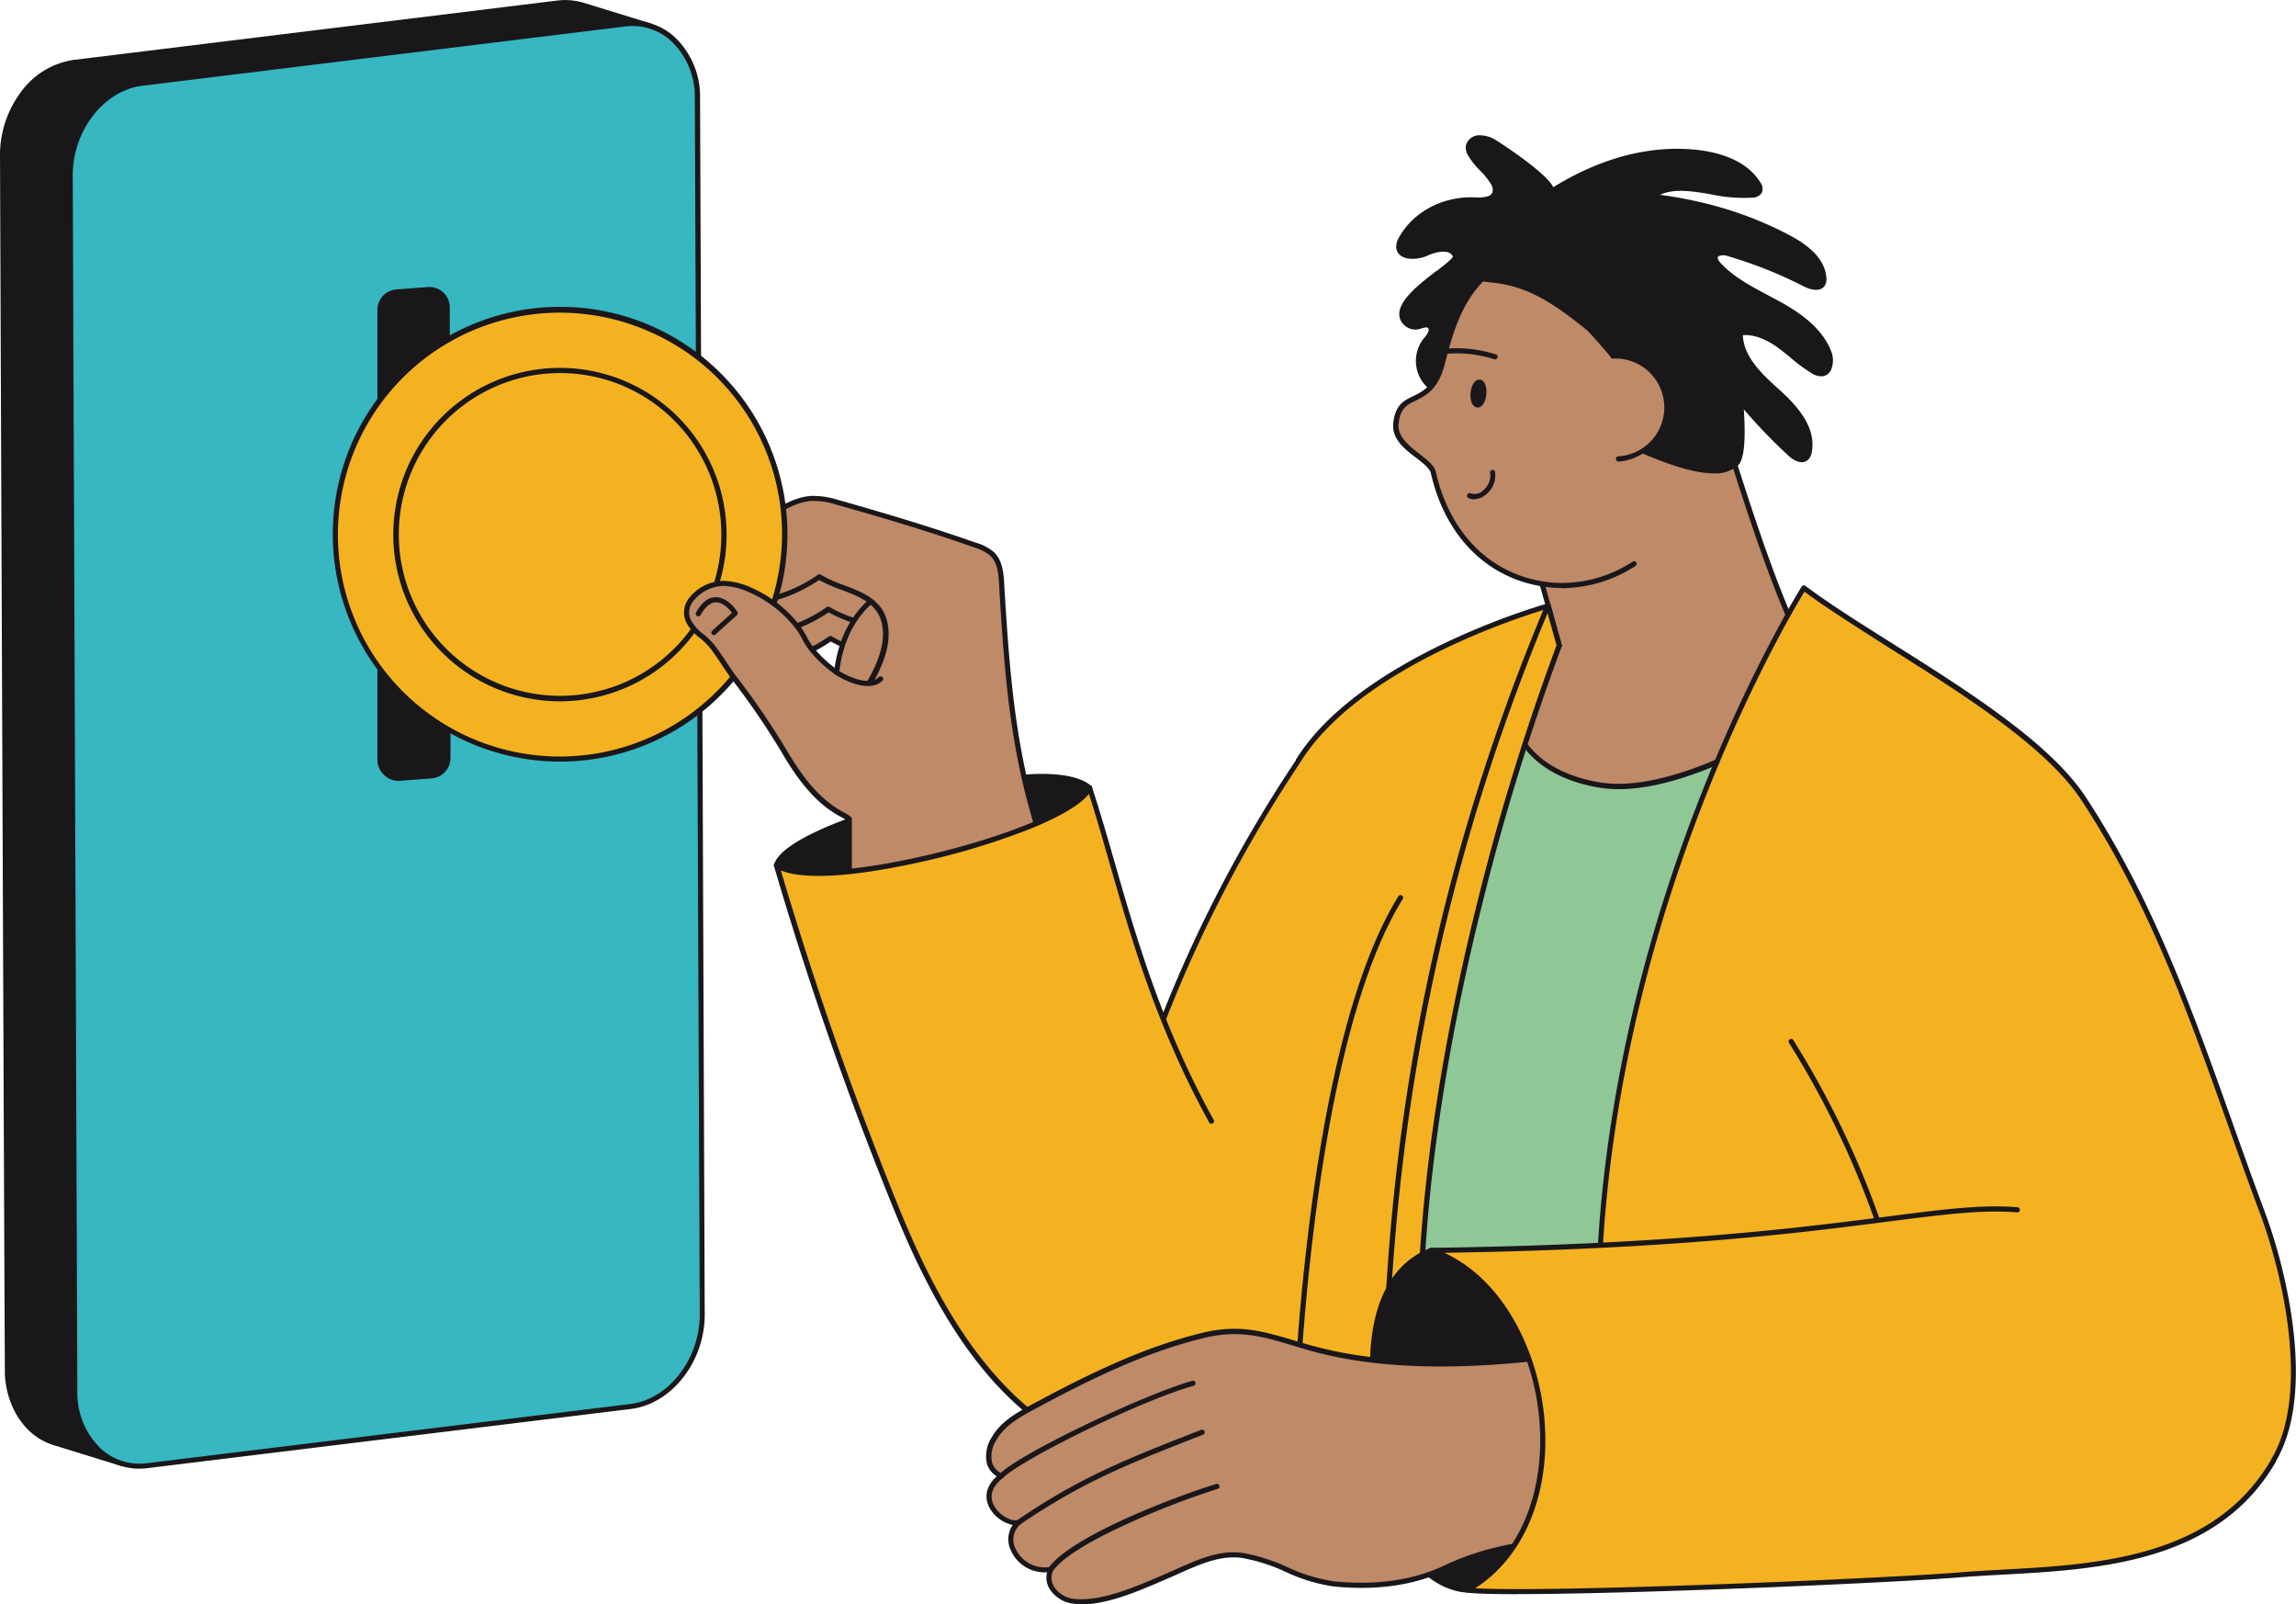 <svg xmlns="http://www.w3.org/2000/svg" xmlns:xlink="http://www.w3.org/1999/xlink" viewBox="0 0 469.65 328.06"><defs><style>.cls-1{fill:none;}.cls-2{clip-path:url(#clip-path);}.cls-3{fill:#1a171b;}.cls-4{fill:#36b7c1;}.cls-5{fill:#f4b220;}.cls-6{fill:#be8a67;}.cls-7{fill:#90c797;}</style><clipPath id="clip-path" transform="translate(0 -14.52)"><rect class="cls-1" width="469.65" height="342.59"/></clipPath></defs><g id="Capa_2" data-name="Capa 2"><g id="Capa_1-2" data-name="Capa 1"><g class="cls-2"><path class="cls-3" d="M.53,45.84c.09-8.37,5.9-17.46,14.69-18.56L114,15.15a12.27,12.27,0,0,1,5.18.44L133,19.85c-1.67-.51-108.06,294-108.06,294l-13.83-4.27c-6-1.87-9.4-8.05-9.63-14.09,0-.22,0-.45,0-.67,0,0-.95-248.63-.95-248.69v-.26" transform="translate(0 -14.52)"/><path class="cls-3" d="M132.86,20.35h0m0,0h0m-.64-.2c-.67,1.29-1.94,4.46-4.82,12s-7.11,18.77-12.47,33.23c-9,24.37-21.51,58.37-37.07,101.08C52.47,236.13,27,306.72,24.62,313.17l-13.34-4.12c-6.12-1.89-9.06-8.19-9.26-13.61,0-.22,0-.44,0-.66C1.91,269.33,1.05,46.15,1.05,46.1v-.25h0c.11-10.06,7.47-17.21,14.23-18l98.79-12.13a12,12,0,0,1,5,.42ZM25,314.34a.53.53,0,0,0,.49-.34c36-99.7,104.73-288.84,107.89-293.73a.49.49,0,0,0,.18-.26.52.52,0,0,0-.34-.66h0l-13.81-4.26a13.25,13.25,0,0,0-5.4-.46L15.15,26.76a16.23,16.23,0,0,0-11,6.76A21.56,21.56,0,0,0,0,45.84v.26c0,.3.94,246.2,1,248.69,0,.23,0,.46,0,.69.21,5.79,3.39,12.54,10,14.57l13.82,4.27.16,0" transform="translate(0 -14.52)"/><path class="cls-4" d="M29,31.54l98.79-12.13c8.15-1,14.79,5.81,14.83,15.2l1,248.69c0,9.39-6.54,17.83-14.69,18.83l-98.8,12.13c-8.15,1-14.78-5.81-14.82-15.21l-1-248.68c0-9.4,6.54-17.83,14.69-18.83" transform="translate(0 -14.52)"/><path class="cls-3" d="M129.4,19.84a11.75,11.75,0,0,1,7.81,3,15.69,15.69,0,0,1,4.92,11.81l1,248.68c0,9.12-6.35,17.34-14.23,18.3L30.06,313.73a11.72,11.72,0,0,1-9.31-2.87,15.71,15.71,0,0,1-4.92-11.81L14.88,50.37c0-9.13,6.35-17.34,14.23-18.31L127.9,19.93a12.58,12.58,0,0,1,1.5-.09m-100.84,295a12.85,12.85,0,0,0,1.63-.1L129,302.65c8.39-1,15.19-9.71,15.15-19.36l-.95-248.68A16.71,16.71,0,0,0,137.9,22a12.79,12.79,0,0,0-10.13-3.13L29,31c-8.39,1-15.19,9.71-15.16,19.35l.95,248.68a16.77,16.77,0,0,0,5.28,12.6,12.77,12.77,0,0,0,8.51,3.23" transform="translate(0 -14.52)"/><path class="cls-3" d="M81.05,73.71l6.49-.49A4.16,4.16,0,0,1,92,77.36l.15,92.17a4.18,4.18,0,0,1-3.85,4.16l-6.49.5h-.32a4.19,4.19,0,0,1-2.83-1.1A4.34,4.34,0,0,1,77.2,170V77.88a4.18,4.18,0,0,1,3.85-4.17" transform="translate(0 -14.52)"/><path class="cls-5" d="M237.66,223.74a293.84,293.84,0,0,0-11.33,35c-2.66,10.51,30.76,54.67,34.32,51.79,21.37-17.25,29.75-75.39,40.26-117.68,2.35-9.43,15.75-50.39,15.75-50.39s-39.73,11-51.09,27.65a275.75,275.75,0,0,0-27.91,53.63" transform="translate(0 -14.52)"/><path class="cls-3" d="M315.85,143.24c-2,6.2-13.32,40.94-15.45,49.48s-4.16,17.74-6.29,27.38c-8.32,37.56-16.92,76.4-33.79,90,0,0-.26.15-1.26-.49-7.86-5-34.51-41.72-32.22-50.76a291.06,291.06,0,0,1,11.31-34.93A275.58,275.58,0,0,1,266,170.4c10.15-14.91,43.75-25.36,49.84-27.16m-55.61,168a1.14,1.14,0,0,0,.74-.25c17.16-13.85,25.8-52.88,34.15-90.62,2.14-9.63,4.15-18.73,6.29-27.34,2.32-9.31,15.6-49.94,15.74-50.35a.54.54,0,0,0-.12-.53.51.51,0,0,0-.52-.14,190.4,190.4,0,0,0-21.35,7.58c-15.16,6.44-25.26,13.26-30,20.27a276.55,276.55,0,0,0-28,53.74,293.8,293.8,0,0,0-11.35,35.06c-2.44,9.64,24.48,46.66,32.67,51.9a3.56,3.56,0,0,0,1.75.68" transform="translate(0 -14.52)"/><path class="cls-6" d="M367.4,143.86c8.39,32.55-34.9,58.85-46.19,52.49-22.16-12.48-2.25-49.83-2.25-49.83l-2.24-8.1-8.58-30.48s40-19.46,40.54-18c3.85,11.54,11.37,38.14,18.72,53.88" transform="translate(0 -14.52)"/><path class="cls-3" d="M366.9,144c3.82,14.9-3.21,31-18.82,42.94-10.23,7.86-21.67,11.7-26.61,8.91-9-5-12.06-14.81-9.18-29a83.84,83.84,0,0,1,7.14-20.11.53.53,0,0,0,0-.39l-2.25-8.1-8.45-30.06c14.13-6.86,36.56-17.37,39.5-17.79.91,2.74,2,6.27,3.28,10.33,4.12,13.21,9.77,31.3,15.35,43.28m-41.29,53.81c6.07,0,14.88-3.7,23.12-10a56.77,56.77,0,0,0,16.12-18.91c4.19-8.33,5.22-16.8,3.06-25.17a.36.36,0,0,0,0-.09c-5.56-11.91-11.2-30-15.32-43.2-1.31-4.2-2.44-7.84-3.37-10.63a.64.64,0,0,0-.36-.38c-.47-.2-1.35-.57-21.35,8.73-9.78,4.55-19.46,9.26-19.56,9.31a.51.51,0,0,0-.27.61l8.57,30.49,2.19,7.89a85.93,85.93,0,0,0-7.14,20.19c-2.94,14.5.41,24.93,9.69,30.16a9.47,9.47,0,0,0,4.66,1" transform="translate(0 -14.52)"/><path class="cls-7" d="M266.62,294l42.69-133.32s.94,11.34,17.5,14.35c15.39,2.8,37.79-11.55,37.79-11.55l-6.3,143.46Z" transform="translate(0 -14.52)"/><path class="cls-3" d="M364,164.43,357.8,306.32l-90.49-12.78,41.92-130.91c1.11,3.47,4.9,10.61,17.48,12.89,6.49,1.18,14.89-.42,25-4.76A104.91,104.91,0,0,0,364,164.43m-5.73,143a.5.5,0,0,0,.33-.12.49.49,0,0,0,.19-.38l6.3-143.47a.53.53,0,0,0-.26-.48.52.52,0,0,0-.55,0c-.22.14-22.39,14.2-37.41,11.47-15.93-2.9-17-13.43-17.07-13.88a.51.51,0,0,0-.46-.47.53.53,0,0,0-.56.36L266.12,293.82a.53.53,0,0,0,.05.44.54.54,0,0,0,.38.24l91.68,12.95h.07" transform="translate(0 -14.52)"/><path class="cls-3" d="M158.34,191.3c2.16-7.32,32.34-14.74,33.61-15.05,26.29-7.13,31.16-1.12,31.35-.86a.52.52,0,0,1,.1.26c.91,8.72-31.35,19.52-32.72,20l-.08,0a88.7,88.7,0,0,1-15,1.45c-14.23,0-17.11-5.13-17.25-5.4a.56.56,0,0,1,0-.4" transform="translate(0 -14.52)"/><path class="cls-6" d="M183.37,154.93c-1.17-6.72-8.87-6.93-13.46-9.86a28.76,28.76,0,0,1-9.9,4.53c-2.39.68-15-12.61-15-12.61l41.87-2.78s-3.4,21.12-3.47,20.72" transform="translate(0 -14.52)"/><path class="cls-3" d="M186.21,134.78c-1,6.08-2.31,14.23-3,18-1.52-3.38-5-4.71-8.41-6a25.61,25.61,0,0,1-4.65-2.12.51.51,0,0,0-.6,0,29.06,29.06,0,0,1-9.72,4.44c-1.24.34-7.93-5.64-13.74-11.66Zm-2.84,20.16Zm0,.52h0c.48,0,.48,0,1.11-3.67.33-1.95.76-4.54,1.18-7.13.85-5.19,1.69-10.37,1.69-10.37a.58.58,0,0,0-.13-.44.56.56,0,0,0-.43-.17l-41.87,2.78a.54.54,0,0,0-.45.34.51.51,0,0,0,.11.55c3,3.17,13.06,13.47,15.56,12.76a30.26,30.26,0,0,0,9.79-4.4,29.51,29.51,0,0,0,4.53,2c3.91,1.49,7.61,2.9,8.38,7.29a.54.54,0,0,0,.52.44" transform="translate(0 -14.52)"/><path class="cls-6" d="M182.93,148.93c-1.17-6.72-8.87-6.93-13.46-9.86a28.76,28.76,0,0,1-9.9,4.53c-2.39.68-15-12.61-15-12.61l41.87-2.78s-3.4,21.12-3.47,20.72" transform="translate(0 -14.52)"/><path class="cls-3" d="M185.77,128.77c-1,6.09-2.31,14.23-3,18-1.52-3.39-5-4.72-8.41-6a25.6,25.6,0,0,1-4.65-2.11.53.53,0,0,0-.6,0,28.76,28.76,0,0,1-9.72,4.44c-1.24.35-7.93-5.63-13.74-11.65Zm-2.84,20.17Zm0,.52h0c.48,0,.48,0,1.11-3.68.33-1.94.76-4.53,1.18-7.12.85-5.19,1.69-10.37,1.69-10.37a.58.58,0,0,0-.13-.44.57.57,0,0,0-.43-.17l-41.87,2.78a.54.54,0,0,0-.45.34.51.51,0,0,0,.11.55c2.91,3.07,12.4,12.79,15.29,12.79a1.12,1.12,0,0,0,.27,0,30.57,30.57,0,0,0,9.79-4.4,30.51,30.51,0,0,0,4.53,2c3.91,1.49,7.61,2.9,8.38,7.29a.54.54,0,0,0,.52.44" transform="translate(0 -14.52)"/><path class="cls-6" d="M184.56,164.45c-4.44.4-9.06.77-13.22-.83-.61-5.52-.8-11.19.79-16.51s5.21-10.25,10.37-12.27c.43-.16,2.39,29.58,2.06,29.61" transform="translate(0 -14.52)"/><path class="cls-3" d="M184.52,163.93Zm-.44,0c-3.94.35-8.34.68-12.25-.73-.5-4.62-.82-10.54.8-16s5.16-9.77,9.51-11.69c.5,3.68,2,25.11,1.94,28.4m-5.39,1.35c2,0,4-.18,5.92-.34a.57.57,0,0,0,.46-.37c.23-.64-.5-11.73-.73-15.11-1-14.57-1.27-14.85-1.46-15a.56.56,0,0,0-.57-.12c-4.9,1.92-8.9,6.63-10.68,12.61-1.72,5.75-1.34,11.95-.81,16.71a.52.52,0,0,0,.34.44,20.86,20.86,0,0,0,7.53,1.21" transform="translate(0 -14.52)"/><path class="cls-6" d="M181.23,143.53c0-.4-.07-.79-.14-1.19-1.18-6.72-8.87-6.93-13.46-9.86a28.66,28.66,0,0,1-9.9,4.53c-9.69,2.69-15.2-2.14-16.59-5.93a4.7,4.7,0,0,1,.53-4.58c1-1.15,2.53-1.55,4-1.94a55.47,55.47,0,0,0,11.93-4.77c2.67-1.44,5.35-3.15,8.38-3.37a15.76,15.76,0,0,1,5.39.78c9.5,2.69,18.79,5.43,28.2,8.76a9.05,9.05,0,0,1,3.58,1.91c1.43,1.46,1.7,3.67,1.82,5.71.82,13.85,1.71,27.34,4.85,40.93,1.87,8.07,7.17,24.65,7.17,24.65h-22S172.43,169.63,172,167.43c-.86-4.75,1.56-6.24,3.89-10,2.52-4,5.6-9,5.3-13.95" transform="translate(0 -14.52)"/><path class="cls-3" d="M216.24,198.63H195.18c-9-11.78-22.29-29.7-22.63-31.3-.61-3.41.57-5,2.2-7.23.5-.68,1.07-1.45,1.63-2.34,2.4-3.82,5.69-9.06,5.37-14.26a10.39,10.39,0,0,0-.14-1.25c-.88-5-5-6.57-9.05-8.1a25.6,25.6,0,0,1-4.65-2.11.54.54,0,0,0-.61,0,28.42,28.42,0,0,1-9.71,4.44c-9.26,2.57-14.61-1.94-16-5.6a4.22,4.22,0,0,1,.44-4.06,6.78,6.78,0,0,1,3.58-1.73l.13,0a56.72,56.72,0,0,0,12-4.82l1.06-.58c2.26-1.25,4.6-2.54,7.11-2.73a15.3,15.3,0,0,1,5.2.77c8.88,2.5,18.44,5.3,28.18,8.74a8.78,8.78,0,0,1,3.37,1.79c1.34,1.36,1.57,3.49,1.68,5.37.89,15.21,1.82,27.88,4.86,41,1.64,7.06,5.94,20.79,7,24m-21.32,1.06h22a.51.51,0,0,0,.42-.22.52.52,0,0,0,.08-.47c-.05-.17-5.31-16.65-7.15-24.61-3-13.06-3.95-25.68-4.84-40.84-.13-2.23-.46-4.51-2-6.05a9.52,9.52,0,0,0-3.78-2c-9.77-3.45-19.35-6.25-28.24-8.77a16.44,16.44,0,0,0-5.57-.79c-2.74.2-5.18,1.55-7.54,2.85l-1.05.58a55.28,55.28,0,0,1-11.81,4.72l-.13,0a7.69,7.69,0,0,0-4.12,2.07,5.24,5.24,0,0,0-.61,5.1c1.47,4,7.28,9,17.22,6.26a30.14,30.14,0,0,0,9.78-4.4,30.63,30.63,0,0,0,4.54,2c3.91,1.49,7.61,2.9,8.38,7.29a10.56,10.56,0,0,1,.13,1.13c.3,4.87-2.89,9.94-5.22,13.64-.53.85-1.06,1.58-1.57,2.27-1.73,2.34-3.09,4.19-2.39,8.05.4,2.26,20.67,28.93,23,32a.54.54,0,0,0,.42.21" transform="translate(0 -14.52)"/><path class="cls-5" d="M156.57,142.24a45.9,45.9,0,1,1-23.65-60.45,45.91,45.91,0,0,1,23.65,60.45" transform="translate(0 -14.52)"/><path class="cls-3" d="M156.09,142A45.38,45.38,0,1,1,132.7,82.27,45.11,45.11,0,0,1,156.09,142m-41.58,28.26a46.5,46.5,0,1,0-18.6-3.91,46.57,46.57,0,0,0,18.6,3.91" transform="translate(0 -14.52)"/><path class="cls-5" d="M145.27,137.29A33.56,33.56,0,1,1,128,93.09a33.56,33.56,0,0,1,17.3,44.2" transform="translate(0 -14.52)"/><path class="cls-3" d="M144.79,137.08a33,33,0,1,1-17-43.51,33.08,33.08,0,0,1,17,43.51m-30.32,20.85A34.09,34.09,0,1,0,102.1,92.1a34.09,34.09,0,0,0,12.37,65.83" transform="translate(0 -14.52)"/><path class="cls-6" d="M147.9,133.81a13.85,13.85,0,0,1,5.38,1.27,24.87,24.87,0,0,1,9.92,7.69c1.18,1.51,1.8,3.33,3,4.75a25.6,25.6,0,0,0,4.81,4.43c2.14,1.44,6.84,3.59,9.08,1.4l27.77,45.81H173.73V182a8.91,8.91,0,0,0-1.1-.76c-5.46-2.74-9.11-7.88-12.14-13a154.8,154.8,0,0,0-10.2-15c-1.66-2.19-3-4.6-4.73-6.75-1.39-1.75-3.79-3-4.7-5-1.9-4.18,3.32-7.75,7-7.76" transform="translate(0 -14.52)"/><path class="cls-3" d="M173.73,199.69H207.9a.53.53,0,0,0,0-1.06H174.25V182a.53.53,0,0,0-.19-.41,10,10,0,0,0-1.19-.82c-5.45-2.73-9.09-8-11.93-12.8a154.65,154.65,0,0,0-10.23-15c-.76-1-1.48-2.07-2.16-3.11-.81-1.21-1.65-2.47-2.58-3.65a15.83,15.83,0,0,0-2.07-2,9.1,9.1,0,0,1-2.56-2.86,3.64,3.64,0,0,1,.31-3.69,8.11,8.11,0,0,1,6.25-3.32h0a13.29,13.29,0,0,1,5.17,1.22,24.44,24.44,0,0,1,9.72,7.53,16.37,16.37,0,0,1,1.33,2.15,14.6,14.6,0,0,0,1.72,2.62,25.69,25.69,0,0,0,4.92,4.53c2.27,1.53,7.23,3.78,9.74,1.33a.52.52,0,0,0,0-.74.53.53,0,0,0-.75,0c-1.86,1.82-6.15.07-8.41-1.46a24.46,24.46,0,0,1-4.72-4.34,13.85,13.85,0,0,1-1.59-2.44,17.3,17.3,0,0,0-1.42-2.29,25.47,25.47,0,0,0-10.14-7.85,14.4,14.4,0,0,0-5.58-1.3h0a9.16,9.16,0,0,0-7.14,3.8,4.75,4.75,0,0,0-.38,4.7,10,10,0,0,0,2.83,3.22,13.91,13.91,0,0,1,1.94,1.88c.9,1.14,1.72,2.38,2.52,3.58s1.42,2.13,2.2,3.16A151.58,151.58,0,0,1,160,168.55c2.91,4.93,6.67,10.35,12.35,13.2a5.81,5.81,0,0,1,.81.55v16.86a.53.53,0,0,0,.53.53" transform="translate(0 -14.52)"/><path class="cls-3" d="M146,144.4a.51.51,0,0,0,.36-.15l4.38-3.94a.53.53,0,0,0,.1-.67c-.08-.13-1.91-3-4.41-3h-.07c-1.5,0-2.86,1.1-4,3.16a.53.53,0,0,0,.92.52c1-1.72,2-2.61,3.14-2.63,1.48-.05,2.78,1.45,3.31,2.15-4.07,3.66-4.07,3.66-4.11,3.71a.54.54,0,0,0,.1.74.56.56,0,0,0,.32.11" transform="translate(0 -14.52)"/><path class="cls-5" d="M222.88,175.71c6,17.84,10.5,42,24.89,68.08l17.1,67.33c-10.31,4.41-29.7,4.6-40.14.52-22-8.6-33.61-30.75-41.74-50.9a730.24,730.24,0,0,1-24.14-69.29c7.69,6.42,59.71-6.65,64-15.74" transform="translate(0 -14.52)"/><path class="cls-3" d="M243.89,315.07c7.87,0,15.81-1.17,21.19-3.46a.53.53,0,0,0-.42-1c-10.08,4.3-29.39,4.55-39.74.51-22.12-8.65-33.77-31.59-41.44-50.61-9.37-23.23-16.5-43.63-23.76-68,2.7,1.15,9.9,2.39,28.19-1.63a147.61,147.61,0,0,0,22.7-6.82c4.47-1.8,9.95-4.43,12.12-7.19,1.4,4.29,2.73,8.94,4.14,13.85,4.55,15.86,9.72,33.83,20.44,53.27a.53.53,0,1,0,.92-.51c-10.67-19.34-15.81-37.25-20.35-53.05-1.53-5.32-3-10.35-4.5-14.94a.52.52,0,0,0-1-.06c-2,4.31-17,10.51-34.73,14.42-14.36,3.16-25.54,3.61-28.5,1.15a.51.51,0,0,0-.62,0,.53.53,0,0,0-.22.59,732.4,732.4,0,0,0,24.16,69.33c3.24,8,8.38,19.83,15.74,29.9,7.57,10.37,16.18,17.34,26.3,21.3,5,2,12.16,2.94,19.35,2.94" transform="translate(0 -14.52)"/><path class="cls-5" d="M265.05,305.87s2.1-76.63,21.52-107.77l-21-28c13.12-21.17,51.15-31.69,51.15-31.69l2.24,8.1s-33.9,86.44-27.85,160Z" transform="translate(0 -14.52)"/><path class="cls-3" d="M291.11,307.1a.52.52,0,0,0,.53-.57c-1.72-20.95-1.11-56.59,11.63-107.45a481.78,481.78,0,0,1,16.18-52.37.53.53,0,0,0,0-.33l-2.25-8.1a.51.51,0,0,0-.64-.36c-.39.1-38.38,10.81-51.46,31.91a.53.53,0,0,0,.9.55c12.05-19.43,45.79-30,50.33-31.3l2.06,7.41a484.11,484.11,0,0,0-16.15,52.32c-7,28-14.72,69.28-11.72,107.22l-25-.67c.24-6.83,3.14-77.66,21.42-107a.52.52,0,0,0-.17-.73.53.53,0,0,0-.72.17c-19.27,30.91-21.58,107.27-21.6,108a.57.57,0,0,0,.14.38.52.52,0,0,0,.37.16l26.07.7Z" transform="translate(0 -14.52)"/><path class="cls-3" d="M293.79,70c1.45-1.13,3.25-2.52,3.4-3a1.44,1.44,0,0,0-.82-.82c-1.13-.48-3.05,0-4.46.65s-3.83.94-5.21.09A2.27,2.27,0,0,1,285.59,65a3.84,3.84,0,0,1,.62-2c2.91-5.2,9-8.39,15.42-8.12,1.65.06,3.38,0,3.69-1.17a2.21,2.21,0,0,0-.38-1.61,14.78,14.78,0,0,0-2.21-2.73,15.28,15.28,0,0,1-2.4-3,3.28,3.28,0,0,1-.5-2,2.82,2.82,0,0,1,2.6-2.19,6.44,6.44,0,0,1,3.1.73c.5.22,10.86,6.91,12.19,9.9,6.89-4.28,17.26-8.84,29.06-7.68,4.42.44,10.31,1.94,13.26,6.63a2.17,2.17,0,0,1,.34,2.18,2.31,2.31,0,0,1-1.92,1,31.69,31.69,0,0,1-8.42-.67c-3.82-.65-7.46-1.27-10.49.08a88.69,88.69,0,0,1,11.06,2.21,74.7,74.7,0,0,1,15.18,5.92c5,2.58,7.51,5.45,7.8,8.78a2.77,2.77,0,0,1-.22,1.48c-.79,1.52-2.81,1.17-4.43.33a89.25,89.25,0,0,0-15.5-6.17,2.56,2.56,0,0,0-1.88,0,.41.41,0,0,0-.2.32c0,.3.25.67.51,1,2.66,2.9,6.28,4.81,9.78,6.67l2.26,1.21c3.91,2.15,8.65,5.24,10.62,10.14a5,5,0,0,1-.06,4.08,2.22,2.22,0,0,1-1.65,1.14,3.59,3.59,0,0,1-2.28-.64,34.6,34.6,0,0,1-4.27-3.15c-.85-.7-1.72-1.42-2.62-2.07-2.57-1.85-5-2.7-7.14-2.54.13,4.57,4.3,8.31,7.37,11.07,3.62,3.25,7.66,7.64,6.73,12.79a2.82,2.82,0,0,1-.81,1.66c-1,.86-2.54.49-4.1-1a110.73,110.73,0,0,1-9-9.35c.32,4.71.32,10-1.15,11.44a7,7,0,0,1-5,1.65c-4.92,0-11.36-2.72-15.37-4.41a23.89,23.89,0,0,0-2.84-1.11c-8.5-1.53-36.81-10-38.73-10.9a7.41,7.41,0,0,1-2.41-11.14c1.07-1.22,1.11-1.75,1-2a.34.34,0,0,0-.13-.17c-.24-.21-.67-.1-1.29.09l-.65.18a3.37,3.37,0,0,1-3.77-2.19c-1-3.2,3.66-6.81,7.42-9.72" transform="translate(0 -14.52)"/><path class="cls-6" d="M285.52,101.17c.7-7.34,7-2.8,9.44-12.24,2.76-10.64,6.48-24.56,27.65-23.1,1.45.1,13.54,2.65,14.87,3l-3.26,61a26.84,26.84,0,0,1-16.82,4.38c-13.57-1.24-21.58-11.25-24.24-23-.66-2.92-8.11-5.15-7.64-10" transform="translate(0 -14.52)"/><path class="cls-3" d="M319.54,134.8a27.94,27.94,0,0,0,15-4.55.53.53,0,0,0,.16-.73.52.52,0,0,0-.73-.16,26.37,26.37,0,0,1-16.49,4.29c-11.92-1.09-20.81-9.53-23.77-22.59-.31-1.36-1.72-2.46-3.35-3.72-2.12-1.65-4.53-3.52-4.28-6.12.31-3.23,1.73-3.92,3.53-4.79,2-1,4.57-2.22,5.9-7.37,2.64-10.19,6.26-24.16,27.1-22.7,1.42.09,13.43,2.62,14.78,3a.54.54,0,0,0,.64-.39.53.53,0,0,0-.39-.64c-1.38-.34-13.44-2.88-15-3-21.71-1.49-25.45,12.94-28.18,23.48-1.22,4.69-3.32,5.7-5.35,6.69s-3.75,1.82-4.12,5.64c-.3,3.18,2.35,5.24,4.69,7,1.41,1.09,2.74,2.13,3,3.12,3.07,13.53,12.3,22.28,24.71,23.41.72.07,1.46.1,2.19.1" transform="translate(0 -14.52)"/><path class="cls-3" d="M298.29,64.78c.12,4.58,1.54,6.47,6.82,7,7,.7,11.9,3.5,19.73,9.83.82.66,5.09,5.71,5.09,5.71,8.34.54,5.62,16,5.62,16s12.14,5.63,18.9,6c-3.5-14.7-4.93-27.15-8.4-33.42C338,61.34,326.44,54.92,309.38,55c-4.34,0-11.27,3.36-11.09,9.83" transform="translate(0 -14.52)"/><path class="cls-3" d="M329.93,87.32h0ZM309.48,55.48c16.86,0,28.33,6.54,36.11,20.58,2.29,4.13,3.67,11,5.41,19.6.8,3.94,1.69,8.38,2.77,13-6-.57-15.65-4.8-17.63-5.69C336.42,101,337.4,93,334.27,89a5.67,5.67,0,0,0-4.08-2.23c-1.16-1.36-4.28-5-5-5.6-7.44-6-12.58-9.21-20-9.95-4.8-.48-6.22-1.94-6.35-6.49A7.71,7.71,0,0,1,301.13,59a12.26,12.26,0,0,1,8.25-3.53Zm45,54.27a.53.53,0,0,0,.51-.65c-1.15-4.84-2.09-9.52-2.93-13.65-1.76-8.73-3.15-15.63-5.52-19.9-8-14.41-19.75-21.13-37-21.13h-.1a13.45,13.45,0,0,0-9,3.86,8.88,8.88,0,0,0-2.61,6.52c.14,5.08,2,7,7.3,7.5,7.17.72,12.18,3.84,19.45,9.72.52.42,2.89,3.13,5,5.62a.56.56,0,0,0,.42.2,4.63,4.63,0,0,1,3.51,1.85c3.21,4.07,1.61,13.4,1.6,13.49a.52.52,0,0,0,.29.57c.5.23,12.31,5.68,19.09,6h0" transform="translate(0 -14.52)"/><path class="cls-6" d="M341,97.37a10.56,10.56,0,0,1-10,11l-1-21.09a10.55,10.55,0,0,1,11,10.05" transform="translate(0 -14.52)"/><path class="cls-3" d="M330.91,108.94h0a11.09,11.09,0,0,0-1-22.15.53.53,0,0,0-.5.55.52.52,0,0,0,.55.5,10,10,0,0,1,.93,20,.53.53,0,0,0,0,1" transform="translate(0 -14.52)"/><path class="cls-3" d="M305.83,88a.53.53,0,0,0,.5-.36A.52.52,0,0,0,306,87a26.33,26.33,0,0,0-10.63-1.14.52.52,0,0,0-.45.59.53.53,0,0,0,.59.45A25,25,0,0,1,305.66,88a.5.5,0,0,0,.17,0" transform="translate(0 -14.52)"/><path class="cls-3" d="M301.34,94.89c-.12,1.29.27,2.38.87,2.44s1.19-1,1.31-2.24-.27-2.38-.87-2.44-1.19.95-1.31,2.24" transform="translate(0 -14.52)"/><path class="cls-3" d="M302.6,93.18c.13,0,.51.67.39,1.86s-.6,1.76-.73,1.76-.51-.67-.4-1.86.61-1.76.74-1.76m-.34,4.68c.89,0,1.63-1.12,1.78-2.72s-.41-2.92-1.34-3-1.73,1.05-1.89,2.71.41,2.92,1.35,3h.1" transform="translate(0 -14.52)"/><path class="cls-3" d="M301.55,116.6a3.73,3.73,0,0,0,2.29-.87,5,5,0,0,0,2-4.53.53.53,0,1,0-1,.18,4.08,4.08,0,0,1-1.58,3.53,2.43,2.43,0,0,1-2.42.48.52.52,0,1,0-.41,1,2.89,2.89,0,0,0,1.19.25" transform="translate(0 -14.52)"/><path class="cls-3" d="M283.07,301.85a.52.52,0,0,0,.52-.51l.09-2.63c1-28.37,3-87.38,33.15-159.47a.53.53,0,0,0-.28-.69.53.53,0,0,0-.69.28c-30.26,72.27-32.27,131.42-33.23,159.84l-.09,2.64a.53.53,0,0,0,.51.54h0" transform="translate(0 -14.52)"/><path class="cls-5" d="M369,134.77c15.19,11.45,46.68,27,57.21,43,17.38,26.42,25.52,55.11,36.62,84.72,5.29,14.11,10,37.76,2.22,50.69-1.63,2.72-33.59-1.05-33.59-1.05H328.56C317,217.17,369,134.77,369,134.77" transform="translate(0 -14.52)"/><path class="cls-3" d="M462.45,314.47c2.12,0,2.75-.52,3-1,8.25-13.77,2.51-38.63-2.19-51.15-2.3-6.14-4.5-12.32-6.63-18.3-8.35-23.42-16.23-45.54-30-66.52-7.32-11.14-24.48-21.93-39.62-31.45-6.69-4.21-13-8.18-17.71-11.73a.55.55,0,0,0-.41-.09.5.5,0,0,0-.35.23c-.13.21-13.16,21-24.59,53.19-10.56,29.68-21.88,75.39-15.91,124.57a.54.54,0,0,0,.53.46H431.43a.53.53,0,0,0,.53-.53.52.52,0,0,0-.53-.52H329c-5.82-48.8,5.43-94.15,15.91-123.63s22.18-49.19,24.19-52.49C373.8,139,380,142.88,386.44,147c15.05,9.46,32.1,20.19,39.3,31.13C439.48,199,447.34,221,455.67,244.4c2.13,6,4.33,12.16,6.64,18.31,4.62,12.35,10.31,36.82,2.26,50.24-.09.16-.79.88-5.62.14-18.05-2.75-66.73-21.43-69.1-31.21a184.5,184.5,0,0,0-23.05-54.71.53.53,0,0,0-.89.56,183.48,183.48,0,0,1,22.92,54.4c1.55,6.39,19.06,14.65,29.36,19,14.84,6.27,31.53,11.62,40.6,13a24.75,24.75,0,0,0,3.66.34" transform="translate(0 -14.52)"/><path class="cls-3" d="M292.63,269.7a.54.54,0,0,1,.25,0A34.61,34.61,0,0,1,306.25,275c6.33,4.13,14.33,12.28,16.53,27.66v.05a55.73,55.73,0,0,1-2.3,16.55C317,330.61,310,337.84,300.2,340.17h-.15c-.47,0-4.86-.12-9.31-4.42-6-5.83-9.2-16.22-9.42-30.87-.31-1.42-5.81-28.43,11.31-35.19" transform="translate(0 -14.52)"/><path class="cls-6" d="M274.47,291.65a78,78,0,0,1-8.08-2c-7.46-2.23-12.35-4-20.37-2.06-12.22,3-23.59,8.64-34.67,14.59-3,1.64-6.24,3.45-8,6.46s-1.7,6.16,1.42,7.68c-6.44,5,1.36,10.65,3.7,9.37-4.36,3.49.19,10.82,6.43,9.7-1.52,3.71,2.07,6.07,4,6.43,6.1,1.14,14.66-2.91,19.9-5.13,4.91-2.08,9.94-4.86,15.22-4.15,6.53.89,12.11,5.15,18.7,5.82,7.78.78,15.88.06,23-3.34,15.41-7.37,32.18-5.52,48.69-6.18,1.32-.06-6.59-40-8-39.77-19.63,3.23-41.92,6.35-62,2.54" transform="translate(0 -14.52)"/><path class="cls-3" d="M274.47,291.65h0Zm-22.11,40.29c-4,0-7.77,1.69-11.46,3.32-.75.34-1.5.67-2.24,1l-1.47.63c-5.07,2.18-12.73,5.48-18.13,4.48a5.6,5.6,0,0,1-3.55-2.54,3.55,3.55,0,0,1-.09-3.18.54.54,0,0,0-.08-.53.5.5,0,0,0-.5-.18,6.59,6.59,0,0,1-7.08-3.67,4.06,4.06,0,0,1,1.07-5.11.52.52,0,0,0-.58-.87c-.87.48-3.37-.48-4.7-2.51-.78-1.17-1.6-3.52,1.57-6a.53.53,0,0,0,.2-.47.54.54,0,0,0-.29-.42,3.74,3.74,0,0,1-2.1-2.28,6.08,6.08,0,0,1,.91-4.66c1.6-2.79,4.46-4.48,7.76-6.25,10.1-5.43,21.93-11.48,34.55-14.55,7.36-1.79,12.11-.35,18.68,1.63l1.41.43a81.19,81.19,0,0,0,8.13,2c20,3.78,42.43.71,61.94-2.5,1.64,2.84,8.1,34.94,7.8,38.69-3.42.14-6.91.16-10.29.19-12.81.09-26.05.2-38.25,6-6.41,3.06-14.05,4.17-22.73,3.29a34.21,34.21,0,0,1-9.51-2.9,37.43,37.43,0,0,0-9.17-2.91,13.72,13.72,0,0,0-1.8-.12m-31.1,10.65c5.31,0,11.59-2.7,16.35-4.75l1.46-.63c.75-.31,1.5-.65,2.26-1,4.11-1.83,8.36-3.71,12.69-3.12a36.41,36.41,0,0,1,8.91,2.83,35,35,0,0,0,9.81,3c8.87.9,16.7-.24,23.28-3.39,12-5.73,25.12-5.83,37.81-5.93,3.5,0,7.12-.05,10.67-.2A.61.61,0,0,0,345,329c1-2-6.11-37.65-8-40.12a.72.72,0,0,0-.68-.32c-19.48,3.21-41.93,6.31-61.82,2.55a79.21,79.21,0,0,1-8-1.95l-1.41-.42c-6.73-2-11.59-3.51-19.23-1.65-12.73,3.09-24.64,9.18-34.8,14.64-3.32,1.78-6.44,3.63-8.17,6.66a7.1,7.1,0,0,0-1,5.49,4.59,4.59,0,0,0,2,2.53c-3.24,2.93-1.95,5.77-1.21,6.9a7.19,7.19,0,0,0,4.48,3.05,5.22,5.22,0,0,0-.34,5.3,7.54,7.54,0,0,0,7.37,4.37,4.42,4.42,0,0,0,.41,3.25,6.66,6.66,0,0,0,4.28,3.07,13.36,13.36,0,0,0,2.39.21" transform="translate(0 -14.52)"/><path class="cls-3" d="M214.93,336a.53.53,0,0,0,.43-.22c1.76-2.47,6.54-5.59,13.84-9A168.2,168.2,0,0,1,249,319a.53.53,0,1,0-.31-1c-11,3.46-29.94,11.15-34.18,17.1a.53.53,0,0,0,.13.73.49.49,0,0,0,.3.1" transform="translate(0 -14.52)"/><path class="cls-3" d="M208.5,326.26a.55.55,0,0,0,.3-.09c12.1-8.16,20.24-11.66,37.28-18.26a.53.53,0,0,0-.38-1c-17.12,6.63-25.3,10.15-37.49,18.37a.52.52,0,0,0-.14.73.51.51,0,0,0,.43.23" transform="translate(0 -14.52)"/><path class="cls-3" d="M204.8,316.88a.55.55,0,0,0,.37-.15c3.7-3.7,28-15.77,39-18.83a.52.52,0,0,0,.36-.65.52.52,0,0,0-.64-.37c-9.49,2.65-35.08,14.71-39.48,19.1a.54.54,0,0,0,0,.75.55.55,0,0,0,.38.15" transform="translate(0 -14.52)"/><path class="cls-5" d="M292.82,270.19c79.83-1.06,101.26-9.78,119.84-8.31L465,313.22c-13.64,23.62-44.07,21.66-64.17,23.33-16.13,1.34-89.69,4.4-100.77,3.11,24.66-13.63,18.18-60.73-7.26-69.47" transform="translate(0 -14.52)"/><path class="cls-3" d="M310.47,340.5c24.11,0,77.55-2.35,90.43-3.43,2.74-.22,5.65-.38,8.74-.55,19.57-1.07,43.92-2.4,55.84-23a.53.53,0,1,0-.91-.53c-11.64,20.14-35.67,21.45-55,22.51-3.09.17-6,.33-8.77.56-14.84,1.23-83.63,4.17-99.05,3.24,10.08-6.43,15.48-19.54,14.16-34.67-1.13-13-7.89-28.12-20.47-33.92,46.82-.73,73.13-4.12,90.65-6.37,11.6-1.49,19.27-2.48,26.52-1.9a.53.53,0,0,0,.57-.48.54.54,0,0,0-.49-.57c-7.36-.59-15.07.41-26.73,1.91-17.82,2.29-44.76,5.75-93.16,6.39a.53.53,0,0,0-.16,1c13.72,4.71,21.05,20.47,22.22,34,1.35,15.41-4.42,28.64-15,34.51a.53.53,0,0,0,.19,1c1.91.22,5.58.32,10.45.32" transform="translate(0 -14.52)"/></g></g></g></svg>